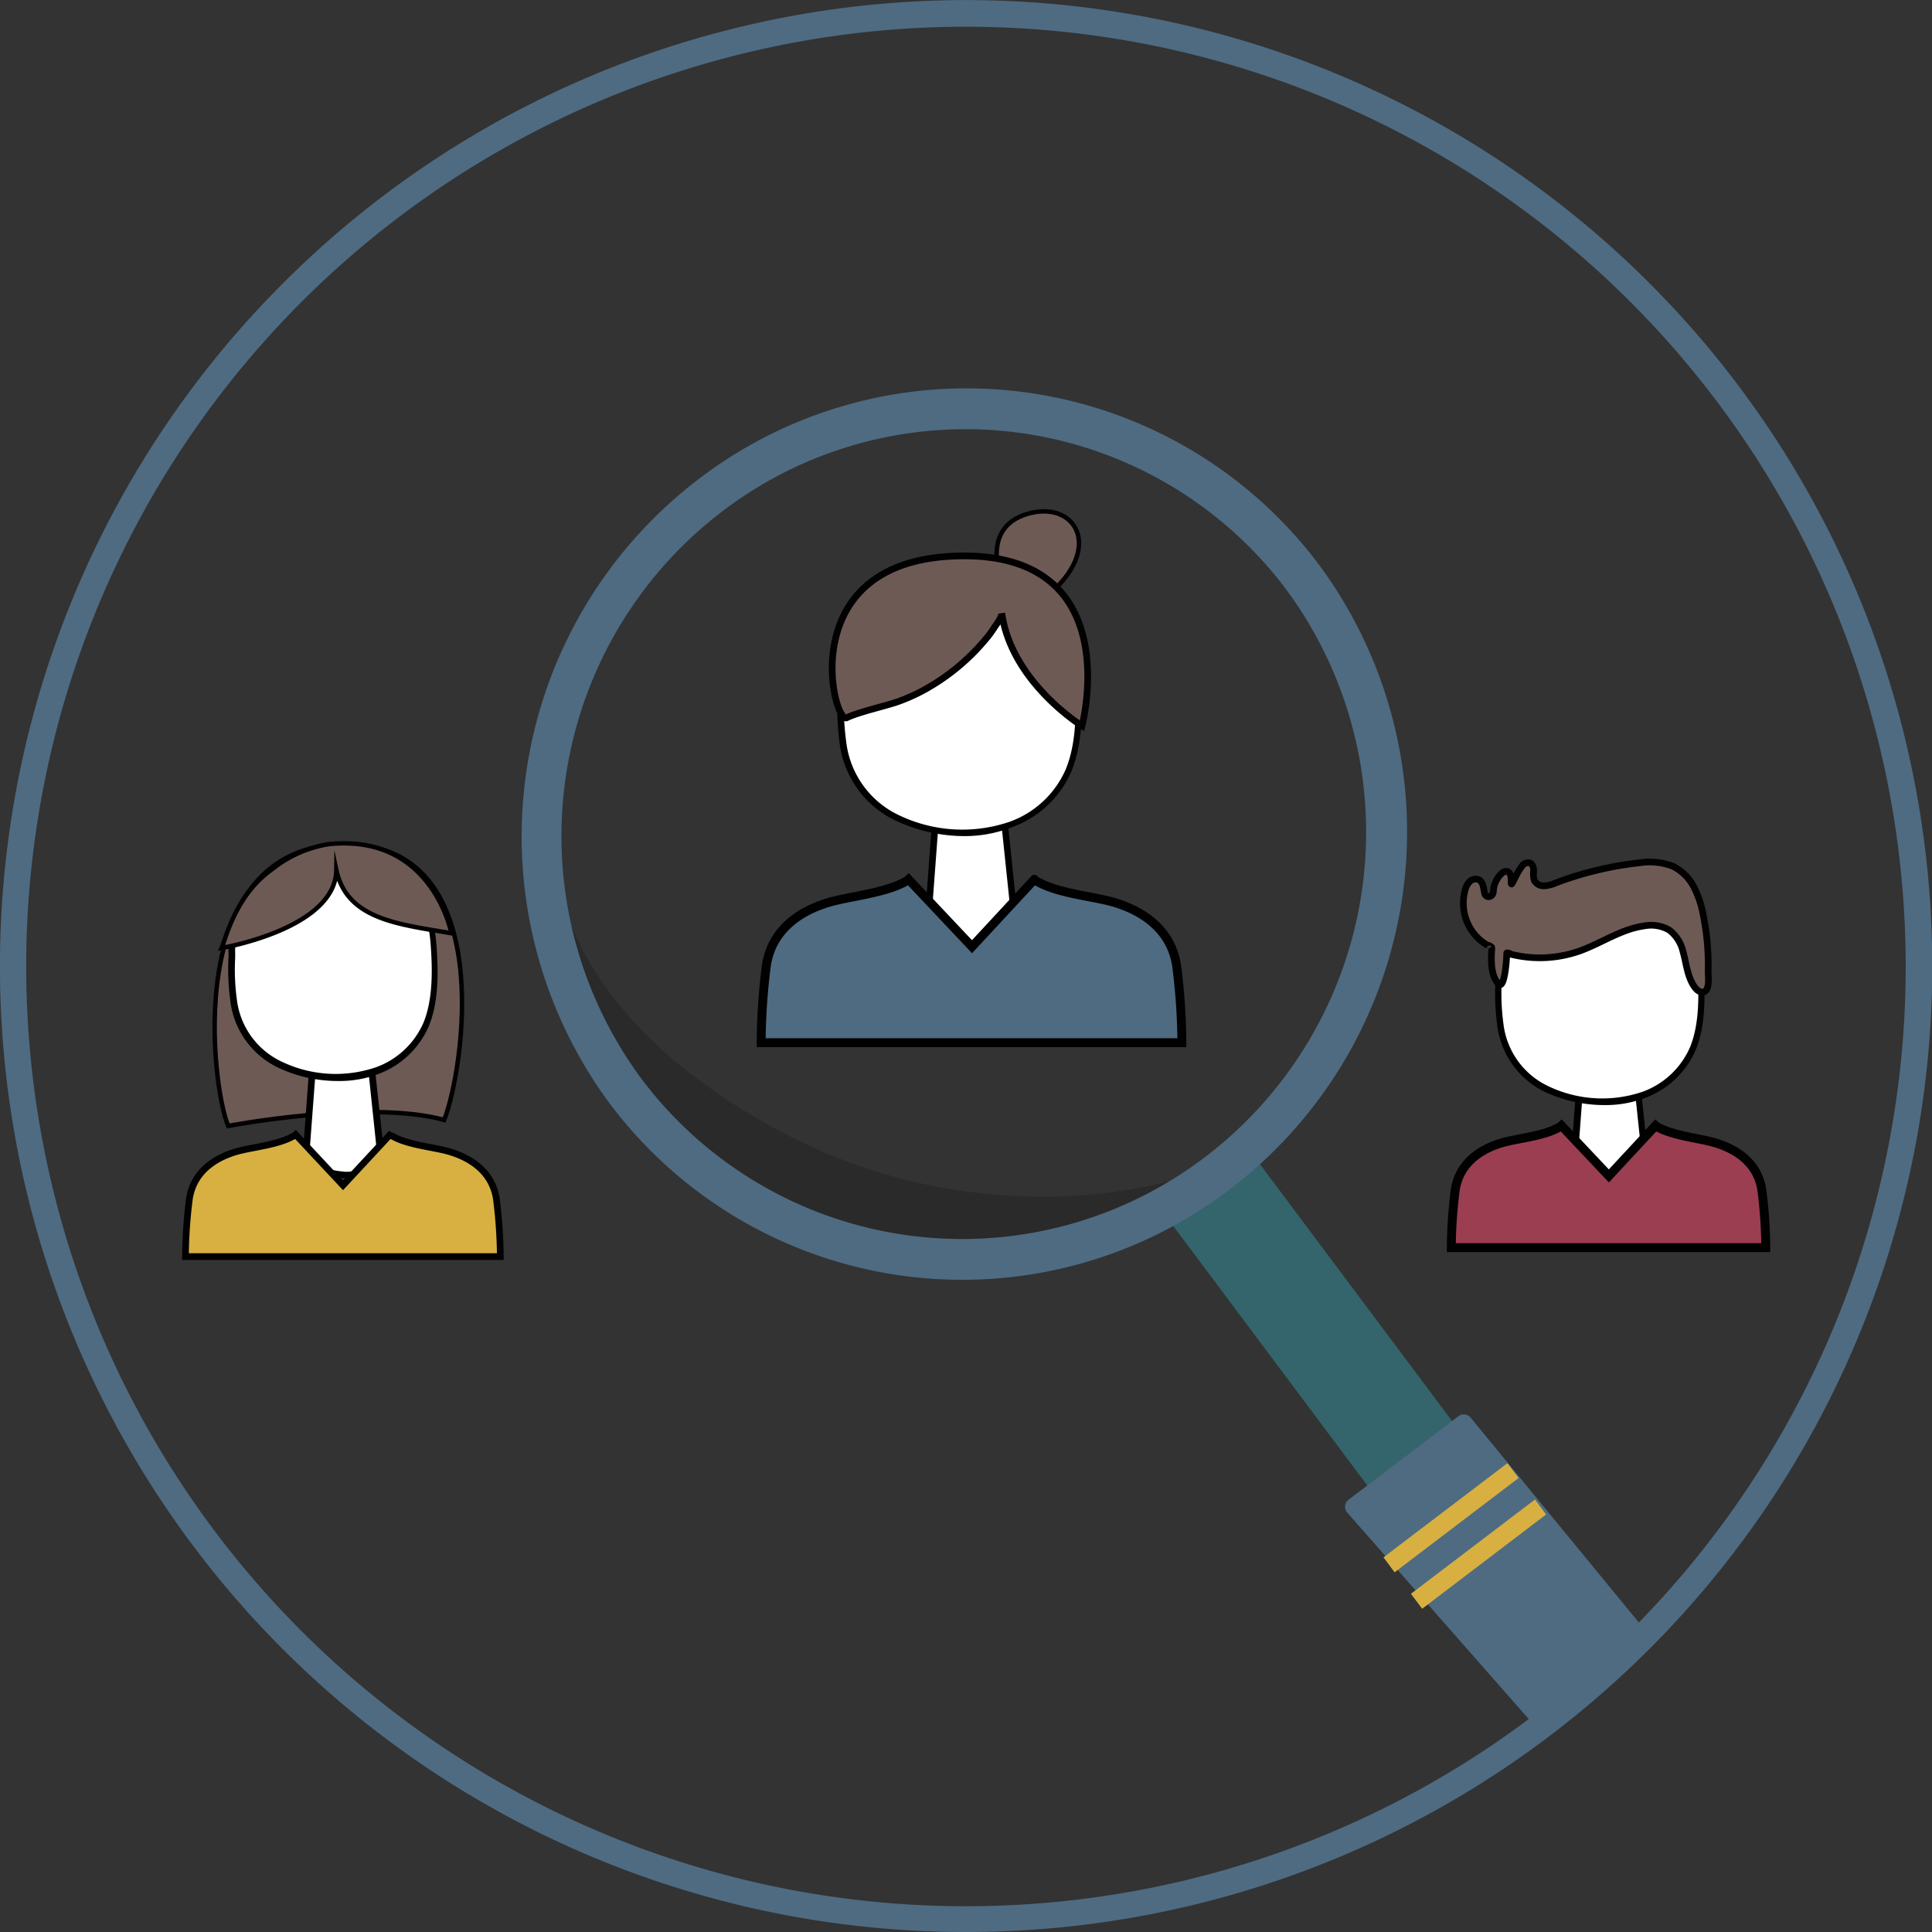 <svg xmlns="http://www.w3.org/2000/svg" viewBox="0 0 216.79 216.79"><rect x="0" y="0" width="216.79" height="216.79" fill="#333333" stroke="none"/><defs><style>.cls-1,.cls-7{fill:#6e5a55;}.cls-1,.cls-10,.cls-7,.cls-8,.cls-9{stroke:#010101;stroke-miterlimit:10;}.cls-1{stroke-width:0.5px;}.cls-10,.cls-2{fill:#4e6b82;}.cls-3{fill:#34646c;}.cls-4{opacity:0.18;}.cls-5,.cls-8{fill:#d7b041;}.cls-6{fill:#fff;}.cls-7,.cls-8{stroke-width:0.75px;}.cls-9{fill:#9b3e51;}</style></defs><g id="Ebene_2" data-name="Ebene 2"><g id="mitarbeiter_finden" data-name="mitarbeiter finden"><path class="cls-1" d="M25.61,126.34s15.81-3,24.23-.67c2.13-5.32,6.22-30.93-11.07-30.93C20.16,94.74,23.84,122.43,25.61,126.34Z"></path><path class="cls-1" d="M112.39,65s-2.44-5.79,2.94-7.35,8.61,3.9,2.19,9.19C115.65,64.87,112.39,65,112.39,65Z"></path><path class="cls-2" d="M108.4,216.79a108.36,108.36,0,0,1-76.65-185,108.39,108.39,0,1,1,76.65,185ZM108.4,3a105.45,105.45,0,1,0,71.14,183.28l1,1.08-1-1.08A105.45,105.45,0,0,0,108.4,3Z"></path><polygon class="cls-3" points="169.39 168.08 159.87 175.31 130.38 135.87 139.89 128.64 169.39 168.08"></polygon><g class="cls-4"><path d="M111.19,134a61.76,61.76,0,0,1-24.48-7.51c-7.28-4-14.59-9.49-19.27-16.49a35.47,35.47,0,0,1-4.55-9.39,46.08,46.08,0,0,0,69.94,31.53A59.69,59.69,0,0,1,111.19,134Z"></path></g><path class="cls-2" d="M172.67,194.18l-21.53-24.49a1,1,0,0,1,.2-1.42l12.3-9.35a1,1,0,0,1,1.41.19l19.88,24.21"></path><polygon class="cls-5" points="170.4 165.85 156.49 176.43 155.24 174.75 169.15 164.18 170.4 165.85"></polygon><polygon class="cls-5" points="173.49 169.94 159.58 180.52 158.32 178.84 172.24 168.26 173.49 169.94"></polygon><path class="cls-2" d="M138,133.45a49.45,49.45,0,0,1-69.58-9.62,50.4,50.4,0,0,1,10-70.09,49.44,49.44,0,0,1,69.58,9.62A50.39,50.39,0,0,1,138,133.45ZM81.06,57.37A45.8,45.8,0,0,0,72,121.08a45,45,0,0,0,63.24,8.74,45.82,45.82,0,0,0,9.06-63.71A45,45,0,0,0,81.06,57.37Z"></path><path class="cls-6" d="M42.58,128.5a3.7,3.7,0,0,1-4.19,3.31c-3.82-.32-4-2.47-4-2.47l.32-4.31.72-9.81,5.7-.83.7,6.68Z"></path><path d="M38.87,132.2a4.35,4.35,0,0,1-.51,0c-4.08-.35-4.36-2.71-4.37-2.81v0l1.07-14.44,6.37-.93L43,128.5v0A4.09,4.09,0,0,1,38.87,132.2Zm-4.14-2.87c0,.22.44,1.84,3.69,2.12a3.31,3.31,0,0,0,3.79-3l-1.44-13.68-5,.74Z"></path><path class="cls-6" d="M26.27,105a7.32,7.32,0,0,0-.26,2.42,25,25,0,0,0,.2,4.81,9.17,9.17,0,0,0,5.33,7.33,14.41,14.41,0,0,0,10.79.59A9.63,9.63,0,0,0,47.85,115c1.11-2.7,1-6.12.83-9-.81-10.68-10.33-10.32-10.33-10.32S29.6,96.9,26.27,105Z"></path><path d="M37.88,121.3a15.7,15.7,0,0,1-6.5-1.42,9.56,9.56,0,0,1-5.54-7.61,26.53,26.53,0,0,1-.2-4.88c0-.16,0-.33,0-.51a5.58,5.58,0,0,1,.28-2h0A15.52,15.52,0,0,1,33.39,97a17,17,0,0,1,4.91-1.67h0a11.36,11.36,0,0,1,5,1.2c2.35,1.18,5.24,3.77,5.67,9.46.21,2.79.31,6.34-.86,9.17a9.94,9.94,0,0,1-5.72,5.38A12.41,12.41,0,0,1,37.88,121.3ZM26.61,105.13a5.25,5.25,0,0,0-.22,1.76c0,.19,0,.37,0,.54a25.08,25.08,0,0,0,.19,4.74,8.87,8.87,0,0,0,5.12,7,14,14,0,0,0,10.51.58,9.24,9.24,0,0,0,5.31-5c1.1-2.68,1-6.13.8-8.83-.32-4.28-2.08-7.26-5.24-8.85A10.73,10.73,0,0,0,38.39,96c-.47.07-8.64,1.51-11.78,9.12Z"></path><path class="cls-1" d="M24.87,106.37s12.78-2.14,12.87-8.75c1.19,5.56,7,6.09,12.91,7.1,0,0-2.11-11.2-13.75-10a13.58,13.58,0,0,0-6.41,2.85C26.39,100.46,25.28,105.5,24.87,106.37Z"></path><path class="cls-6" d="M184.74,131.21a3.7,3.7,0,0,1-4.19,3.31c-3.82-.32-4-2.47-4-2.47l.32-4.31.72-9.8,5.7-.84.7,6.68Z"></path><path d="M181,134.91a4.35,4.35,0,0,1-.51,0c-4.08-.35-4.36-2.71-4.37-2.81v0l1.07-14.44,6.37-.93,1.52,14.53v0A4.08,4.08,0,0,1,181,134.91ZM176.89,132c0,.22.44,1.84,3.69,2.12a3.32,3.32,0,0,0,3.79-3l-1.44-13.68-5,.74Z"></path><path class="cls-6" d="M168.43,107.7a7.59,7.59,0,0,0-.26,2.42,25.79,25.79,0,0,0,.2,4.81,9.17,9.17,0,0,0,5.33,7.33,14.41,14.41,0,0,0,10.79.59,9.6,9.6,0,0,0,5.52-5.18c1.11-2.7,1.05-6.12.83-9C190,98,180.51,98.35,180.51,98.35S171.77,99.61,168.43,107.7Z"></path><path d="M180,124a15.85,15.85,0,0,1-6.5-1.41A9.59,9.59,0,0,1,168,115a26.53,26.53,0,0,1-.2-4.88c0-.16,0-.33,0-.51a5.58,5.58,0,0,1,.28-2h0a15.56,15.56,0,0,1,7.46-7.9A17.4,17.4,0,0,1,180.46,98h0a11.36,11.36,0,0,1,5,1.2c2.35,1.18,5.24,3.77,5.67,9.46.21,2.79.31,6.34-.86,9.17a9.94,9.94,0,0,1-5.72,5.38A12.37,12.37,0,0,1,180,124Zm-11.27-16.17a5.25,5.25,0,0,0-.22,1.76c0,.19,0,.37,0,.54a25.08,25.08,0,0,0,.19,4.74,8.88,8.88,0,0,0,5.12,7.05,14,14,0,0,0,10.51.58,9.24,9.24,0,0,0,5.31-5c1.1-2.68,1-6.13.81-8.83-.33-4.29-2.1-7.27-5.27-8.86a10.91,10.91,0,0,0-4.66-1.12c-.46.07-8.64,1.51-11.78,9.12Z"></path><path class="cls-7" d="M191,111.32c-.72,0-1.26-1.2-1.45-1.76-.32-.92-.44-1.89-.71-2.82a4.19,4.19,0,0,0-1.55-2.39,4.09,4.09,0,0,0-2.82-.45c-2.58.36-4.8,1.95-7.25,2.82a13.42,13.42,0,0,1-7.71.35c0-.08-.44-.2-.44-.12a1.62,1.62,0,0,0,0,.22c-.09,1.72-.33,3.17-.69,3.32-.08,0-.22-.1-.28-.16-.76-.78-.82-2.42-.71-3.78l0-.23c0-.08-.42-.31-.43-.23a5.92,5.92,0,0,1-.89-.62,5.48,5.48,0,0,1-1.68-5.55,2.09,2.09,0,0,1,.52-1,.94.94,0,0,1,1-.22c.54.26.56,1,.66,1.46.12.68.95.57,1-.12a2.93,2.93,0,0,1,1-2.09.66.66,0,0,1,.49-.17c.47.05.52.7.5,1.16,0,.83.33-.54,1.18-1.69a.88.88,0,0,1,.82-.45c.37.07.53.51.53.89a2.58,2.58,0,0,0,.08,1.11,1.17,1.17,0,0,0,1.07.6,3.47,3.47,0,0,0,1.26-.3,38.13,38.13,0,0,1,9.52-2.29,7.27,7.27,0,0,1,3.71.4,5.37,5.37,0,0,1,2.35,2.34,11.32,11.32,0,0,1,1.05,3.18,28.15,28.15,0,0,1,.54,6.35C191.7,109.68,191.88,111.37,191,111.32Z"></path><path class="cls-6" d="M113.77,102.32a4.35,4.35,0,0,1-4.91,3.9c-4.48-.39-4.73-2.91-4.73-2.91l.37-5.06.85-11.5,6.69-1,.82,7.84Z"></path><path d="M109.42,106.61l-.59,0c-4.73-.4-5.06-3.12-5.07-3.23v0L105,86.43l7.36-1.08,1.77,17v0S113.65,106.61,109.42,106.61Zm-4.92-3.31c0,.26.5,2.21,4.39,2.55a4,4,0,0,0,4.51-3.53l-1.69-16.13-6,.89Z"></path><path class="cls-6" d="M94.64,74.75a8.7,8.7,0,0,0-.31,2.83,30.48,30.48,0,0,0,.24,5.65,10.76,10.76,0,0,0,6.25,8.6c3.73,1.72,8.77,2.25,12.67.69A11.29,11.29,0,0,0,120,86.44c1.3-3.16,1.23-7.17,1-10.56-1-12.52-12.12-12.1-12.12-12.1S98.55,65.25,94.64,74.75Z"></path><path d="M108.27,93.82a18.3,18.3,0,0,1-7.6-1.66,11.15,11.15,0,0,1-6.47-8.88A31,31,0,0,1,94,77.57c0-.19,0-.39,0-.6a6.45,6.45,0,0,1,.32-2.36h0A18.2,18.2,0,0,1,103,65.37a20.64,20.64,0,0,1,5.73-2h0a13.37,13.37,0,0,1,5.88,1.39c2.75,1.38,6.12,4.41,6.62,11.06.25,3.26.36,7.42-1,10.72a11.55,11.55,0,0,1-6.68,6.28A14.46,14.46,0,0,1,108.27,93.82ZM95,74.89A6.09,6.09,0,0,0,94.72,77c0,.22,0,.42,0,.62a30.45,30.45,0,0,0,.23,5.58,10.44,10.44,0,0,0,6,8.31,16.42,16.42,0,0,0,12.37.69,10.88,10.88,0,0,0,6.27-5.88c1.3-3.16,1.19-7.21.95-10.39-.39-5-2.47-8.55-6.19-10.43a12.67,12.67,0,0,0-5.53-1.33A20.23,20.23,0,0,0,103.34,66,17.5,17.5,0,0,0,95,74.89Z"></path><path class="cls-7" d="M108.1,62.38c18.38-.06,13.31,19.07,13.31,19.07s-7.91-4.89-9-12.65c.06.4-.64,1.3-.85,1.63a12,12,0,0,1-1.14,1.51,24,24,0,0,1-6,5.06,20.59,20.59,0,0,1-3.74,1.76c-1.39.48-4.34,1.13-5.67,1.78C93.49,81.31,88.75,62.44,108.1,62.38Z"></path><path class="cls-8" d="M44,127.47c1.83,1.05,4.73,1.24,6.48,1.77s4.69,1.85,5.22,5.3a54.27,54.27,0,0,1,.44,6.46H20.81a54.27,54.27,0,0,1,.44-6.46c.52-3.45,3.47-4.78,5.22-5.3s4.64-.72,6.48-1.77a1.12,1.12,0,0,0,.22-.16L38.49,133l5.24-5.64A1.12,1.12,0,0,0,44,127.47Z"></path><path class="cls-9" d="M186,126.47c1.83,1,4.73,1.24,6.48,1.77s4.7,1.85,5.22,5.3a54.27,54.27,0,0,1,.44,6.46H162.85a54.27,54.27,0,0,1,.44-6.46c.52-3.45,3.47-4.78,5.22-5.3s4.65-.72,6.48-1.77a1.12,1.12,0,0,0,.22-.16l5.32,5.64,5.24-5.64A1.12,1.12,0,0,0,186,126.47Z"></path><path class="cls-10" d="M116.36,98.9c2.45,1.4,6.33,1.66,8.67,2.36s6.29,2.48,7,7.1a70.79,70.79,0,0,1,.59,8.64H85.41a72.08,72.08,0,0,1,.58-8.64c.7-4.62,4.65-6.4,7-7.1s6.21-1,8.66-2.36a1.66,1.66,0,0,0,.3-.22l7.12,7.55,7-7.55A2.86,2.86,0,0,0,116.36,98.9Z"></path></g></g></svg>